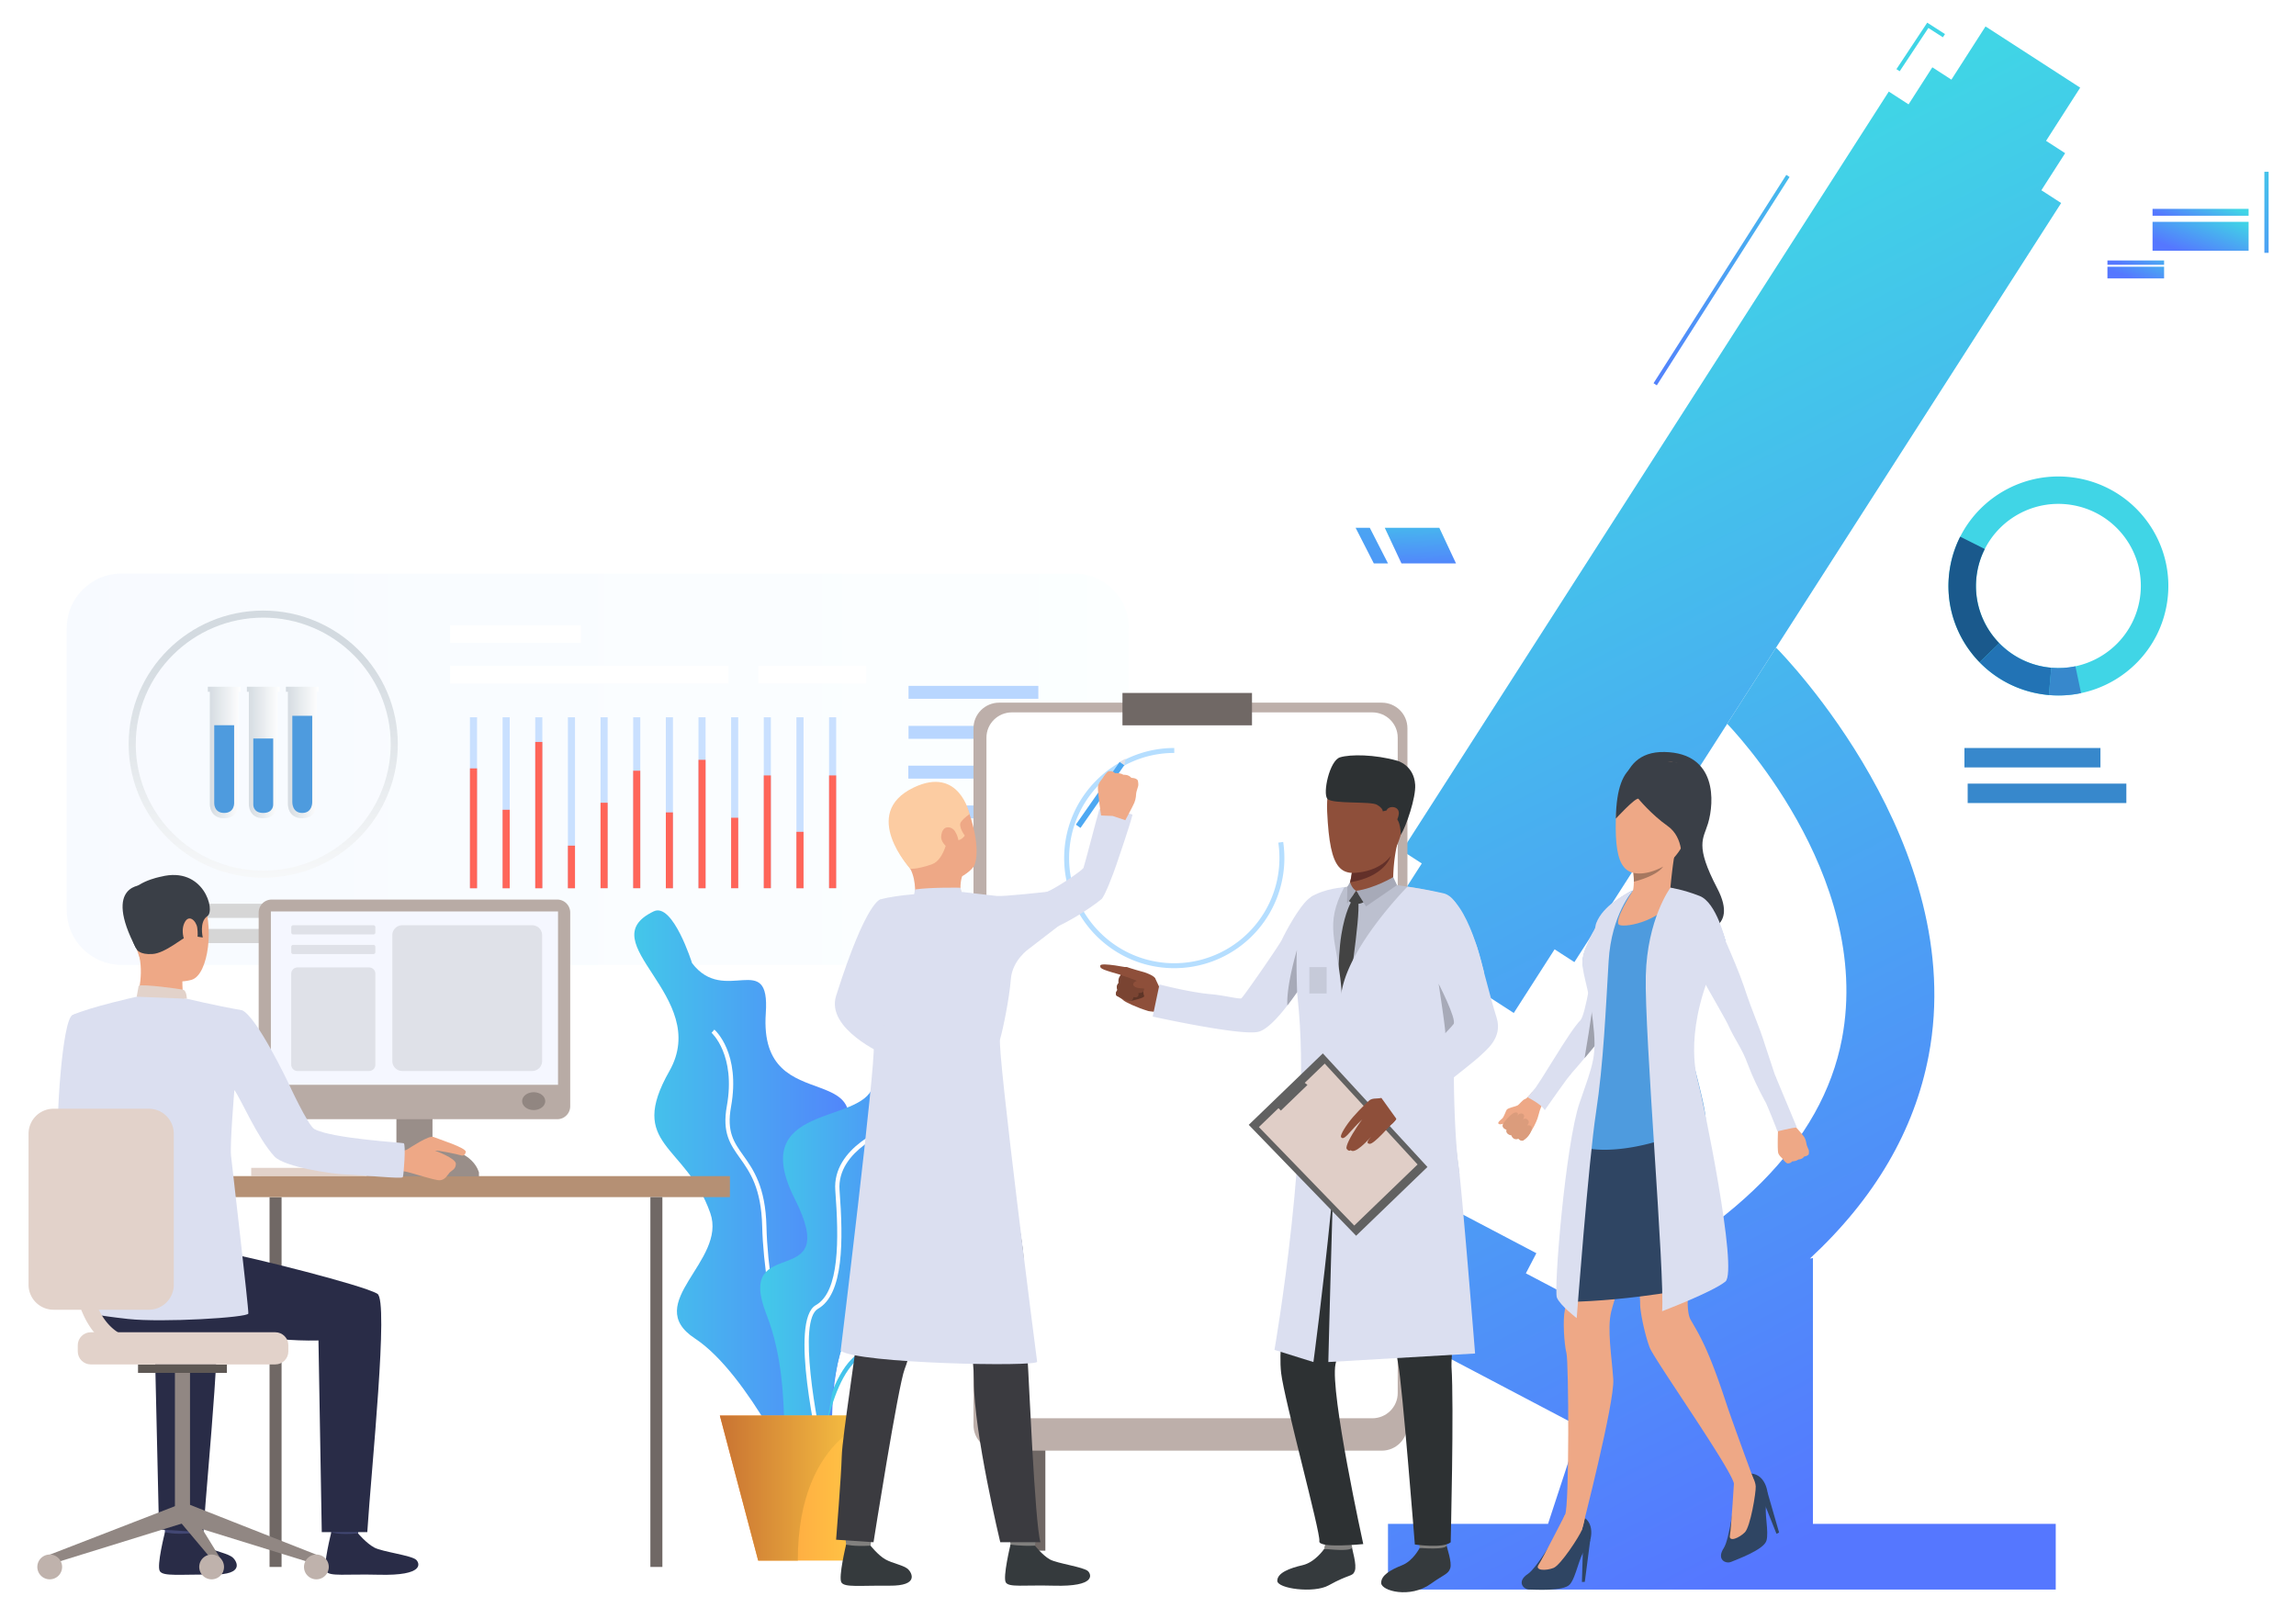 <svg xmlns="http://www.w3.org/2000/svg" width="709" height="500" viewBox="0 0 709 500">
    <defs>
        <filter id="a" width="105.8%" height="108.2%" x="-2.9%" y="-4.1%" filterUnits="objectBoundingBox">
            <feOffset dy="2" in="SourceAlpha" result="shadowOffsetOuter1"/>
            <feGaussianBlur in="shadowOffsetOuter1" result="shadowBlurOuter1" stdDeviation="4"/>
            <feColorMatrix in="shadowBlurOuter1" result="shadowMatrixOuter1" values="0 0 0 0 0.036 0 0 0 0 0.05 0 0 0 0 0.148 0 0 0 0.5 0"/>
            <feMerge>
                <feMergeNode in="shadowMatrixOuter1"/>
                <feMergeNode in="SourceGraphic"/>
            </feMerge>
        </filter>
        <linearGradient id="b" x1="-.001%" y1="50%" y2="50%">
            <stop offset="0%" stop-color="#D5E4FF"/>
            <stop offset="100%" stop-color="#EDFFFE"/>
        </linearGradient>
        <linearGradient id="c" x1="50.002%" x2="50.002%" y1="15.512%" y2="119.549%">
            <stop offset="0%" stop-color="#D3DAE0"/>
            <stop offset="100%" stop-color="#FFF"/>
        </linearGradient>
        <linearGradient id="d" x1=".004%" x2="100.001%" y1="49.999%" y2="49.999%">
            <stop offset="0%" stop-color="#D3DAE0"/>
            <stop offset="100%" stop-color="#FFF"/>
        </linearGradient>
        <linearGradient id="e" x1=".013%" x2="100.013%" y1="49.999%" y2="49.999%">
            <stop offset="0%" stop-color="#D3DAE0"/>
            <stop offset="100%" stop-color="#FFF"/>
        </linearGradient>
        <linearGradient id="f" x1="-.006%" x2="99.994%" y1="49.999%" y2="49.999%">
            <stop offset="0%" stop-color="#D3DAE0"/>
            <stop offset="100%" stop-color="#FFF"/>
        </linearGradient>
        <linearGradient id="g" x1="39.298%" x2="83.398%" y1="19.092%" y2="141.303%">
            <stop offset="0%" stop-color="#40D5E6"/>
            <stop offset="100%" stop-color="#57F"/>
        </linearGradient>
        <linearGradient id="h" x1="12.84%" x2="61.303%" y1="-24.421%" y2="97.009%">
            <stop offset="0%" stop-color="#40D5E6"/>
            <stop offset="100%" stop-color="#57F"/>
        </linearGradient>
        <linearGradient id="i" x1="0%" x2="99.998%" y1="50.001%" y2="50.001%">
            <stop offset="0%" stop-color="#40D5E6"/>
            <stop offset="100%" stop-color="#57F"/>
        </linearGradient>
        <linearGradient id="j" x1=".002%" y1="50%" y2="50%">
            <stop offset="0%" stop-color="#40D5E6"/>
            <stop offset="100%" stop-color="#57F"/>
        </linearGradient>
        <linearGradient id="k" x1=".004%" x2="100.008%" y1="49.999%" y2="49.999%">
            <stop offset="0%" stop-color="#40D5E6"/>
            <stop offset="100%" stop-color="#57F"/>
        </linearGradient>
        <linearGradient id="l" x1="0%" x2="99.999%" y1="50.001%" y2="50.001%">
            <stop offset="0%" stop-color="#40D5E6"/>
            <stop offset="100%" stop-color="#57F"/>
        </linearGradient>
        <linearGradient id="m" x1="-.002%" x2="100.002%" y1="49.999%" y2="49.999%">
            <stop offset="0%" stop-color="#FF9340"/>
            <stop offset="100%" stop-color="#FFCE45"/>
        </linearGradient>
        <linearGradient id="n" x1=".003%" x2="100.002%" y1="49.999%" y2="49.999%">
            <stop offset="0%" stop-color="#C97332"/>
            <stop offset="100%" stop-color="#FFCE45"/>
        </linearGradient>
        <linearGradient id="o" x1="65.291%" x2="38.856%" y1="-53.651%" y2="125.535%">
            <stop offset="0%" stop-color="#40D5E6"/>
            <stop offset="100%" stop-color="#57F"/>
        </linearGradient>
        <linearGradient id="p" x1="29.883%" x2="-149.089%" y1="144.531%" y2="899.891%">
            <stop offset="0%" stop-color="#40D5E6"/>
            <stop offset="100%" stop-color="#57F"/>
        </linearGradient>
        <linearGradient id="q" x1="94.245%" x2="3.29%" y1="41.982%" y2="58.464%">
            <stop offset="0%" stop-color="#40D5E6"/>
            <stop offset="100%" stop-color="#57F"/>
        </linearGradient>
        <linearGradient id="r" x1="102.739%" x2="11.784%" y1="9.829%" y2="79.108%">
            <stop offset="0%" stop-color="#40D5E6"/>
            <stop offset="100%" stop-color="#57F"/>
        </linearGradient>
        <linearGradient id="s" x1="171.294%" x2="17.111%" y1="26.561%" y2="56.357%">
            <stop offset="0%" stop-color="#40D5E6"/>
            <stop offset="100%" stop-color="#57F"/>
        </linearGradient>
        <linearGradient id="t" x1="177.238%" x2="23.056%" y1="-16.464%" y2="64.077%">
            <stop offset="0%" stop-color="#40D5E6"/>
            <stop offset="100%" stop-color="#57F"/>
        </linearGradient>
        <linearGradient id="u" x1="52.138%" x2="46.517%" y1="-53.657%" y2="218.786%">
            <stop offset="0%" stop-color="#40D5E6"/>
            <stop offset="100%" stop-color="#57F"/>
        </linearGradient>
        <linearGradient id="v" x1="45.079%" x2="53.502%" y1="-72.323%" y2="137.062%">
            <stop offset="0%" stop-color="#40D5E6"/>
            <stop offset="100%" stop-color="#57F"/>
        </linearGradient>
        <linearGradient id="w" x1="40.292%" x2="56.992%" y1="-436.526%" y2="401.012%">
            <stop offset="0%" stop-color="#40D5E6"/>
            <stop offset="100%" stop-color="#57F"/>
        </linearGradient>
    </defs>
    <g fill="none" fill-rule="nonzero" filter="url(#a)" transform="translate(8 5)">
        <path fill="url(#b)" d="M311.074 120.98H16.932c-9.347 0-16.92-7.52-16.92-16.794V16.909C.011 7.634 7.587.115 16.931.115h294.144c9.348 0 16.921 7.52 16.921 16.794v87.277c0 9.275-7.576 16.794-16.923 16.794z" opacity=".18" transform="translate(12.613 170)"/>
        <path fill="#B8D6FF" d="M272.555 204.811h40.084v3.993h-40.084zM272.555 217.168h46.072v3.993h-46.072zM272.488 229.458h23.836v3.993h-23.836zM272.488 241.745h36.725v3.993h-36.725z"/>
        <path fill="#D6D6D6" d="M55.422 279.878H91.15v4.368H55.422zM46.753 272.098h53.063v4.368H46.753z"/>
        <path fill="#FFF" d="M131.014 198.587h85.928v5.497h-85.928zM226.173 198.587h33.394v5.497h-33.394zM131.014 186.065h40.351v5.497h-40.35z"/>
        <path fill="url(#c)" d="M60.673 94.059c-5.994 0-11.771-1.238-17.177-3.678C28.684 83.7 19.114 68.953 19.114 52.81c0-22.744 18.641-41.247 41.556-41.247s41.556 18.505 41.556 41.247c0 16.143-9.57 30.89-24.382 37.571-5.4 2.44-11.18 3.678-17.171 3.678zm0-80.319c-21.704 0-39.363 17.527-39.363 39.07 0 15.29 9.066 29.26 23.095 35.587 5.116 2.311 10.59 3.482 16.268 3.482 5.676 0 11.15-1.17 16.268-3.482 14.032-6.33 23.095-20.299 23.095-35.587 0-21.543-17.659-39.07-39.363-39.07z" transform="translate(12.613 170)"/>
        <g fill="#C9E0FF">
            <path d="M137.121 214.502h2.193v52.804h-2.193zM147.203 214.502h2.193v52.804h-2.193zM157.282 214.502h2.193v52.804h-2.193zM167.364 214.502h2.193v52.804h-2.193zM177.446 214.502h2.193v52.804h-2.193zM187.526 214.502h2.193v52.804h-2.193zM197.608 214.502h2.193v52.804h-2.193zM207.69 214.502h2.193v52.804h-2.193zM217.77 214.502h2.192v52.804h-2.193zM227.851 214.502h2.193v52.804h-2.193zM237.934 214.502h2.193v52.804h-2.193zM248.013 214.502h2.193v52.804h-2.193z"/>
        </g>
        <g fill="#FF6559">
            <path d="M137.121 230.29h2.193v37.019h-2.193zM147.203 243.084h2.193v24.225h-2.193zM157.282 222.125h2.193v45.184h-2.193zM167.364 254.152h2.193v13.156h-2.193zM177.446 240.904h2.193v26.402h-2.193zM187.526 231.014h2.193v36.292h-2.193zM197.608 243.9h2.193v23.409h-2.193zM207.69 227.658h2.193v39.65h-2.193zM217.77 245.53h2.192v21.775h-2.193zM227.851 232.467h2.193v34.84h-2.193zM237.934 249.888h2.193v17.42h-2.193zM248.013 232.467h2.193v34.84h-2.193z"/>
        </g>
        <path fill="url(#d)" d="M10.296 1.707V.14H.216v1.567h.606V36.36S.648 40.76 5.256 40.76c4.61 0 4.435-4.401 4.435-4.401V1.707h.605z" transform="translate(55.971 204.93)"/>
        <path fill="url(#e)" d="M22.352 1.707V.14h-10.08v1.567h.606V36.36s-.175 4.401 4.434 4.401c4.61 0 4.435-4.401 4.435-4.401V1.707h.605z" transform="translate(55.971 204.93)"/>
        <path fill="url(#f)" d="M34.41 1.707V.14H24.331v1.567h.605V36.36s-.174 4.401 4.435 4.401 4.434-4.401 4.434-4.401V1.707h.605z" transform="translate(55.971 204.93)"/>
        <path fill="#4E9BDE" d="M58.153 216.966v24.038s-.12 3.052 3.075 3.052c3.195 0 3.074-3.052 3.074-3.052v-24.038h-6.149zM70.21 221.063v20.405s-.122 2.59 3.074 2.59c3.198 0 3.074-2.59 3.074-2.59v-20.405H70.21zM82.265 214.046v26.631s-.121 3.382 3.074 3.382c3.199 0 3.078-3.382 3.078-3.382v-26.63h-6.152z"/>
        <path fill="url(#g)" d="M225.208 35.496l10.535-16.428L206.513.163l-10.535 16.43-5.888-3.808-7.34 11.444-6.107-3.95L26.326 254.705l6.108 3.95-12.607 19.659 41.008 26.52 12.607-19.66 6.108 3.95L229.867 54.701l-6.108-3.952 7.34-11.444z" transform="translate(398.613 1)"/>
        <path fill="url(#h)" d="M153.216 380.521l-.928.149c19.97-18.538 32.258-39.49 36.674-62.709 12.373-65.056-44.787-123.6-47.13-125.97l-15.096 23.544c.47.477 45.147 46.258 35.442 97.29-6.06 31.87-33.221 59.192-80.743 81.283l-16.863-8.87 3.242-6.218-64.208-33.77-3.424 6.569L33.42 369.3l-15.63 29.973 63.453 33.373-9.829 29.959h-49.42v20.285h206.2v-20.285h-74.981V380.52h.003z" transform="translate(398.613 1)"/>
        <g>
            <path fill="#40D5E6" d="M632.82 140.551c-14.915-2.297-29.063 5.449-35.509 18.184a33.713 33.713 0 0 0-3.228 10.057c-1.692 10.9 2.043 21.388 9.205 28.734 4.962 5.093 11.568 8.675 19.155 9.844a33.832 33.832 0 0 0 12.195-.322c13.415-2.817 24.323-13.627 26.543-27.919 2.863-18.452-9.832-35.723-28.36-38.578zm19.962 37.283c-1.664 10.715-9.84 18.819-19.9 20.931-2.397.504-4.9.67-7.45.445a27.14 27.14 0 0 1-1.693-.204 25.367 25.367 0 0 1-14.36-7.38c-5.369-5.51-8.17-13.373-6.9-21.54a25.299 25.299 0 0 1 2.42-7.542c4.83-9.548 15.44-15.358 26.623-13.634 13.89 2.14 23.41 15.091 21.26 28.924z"/>
            <path fill="#1A598C" d="M609.38 191.627l-6.092 5.899c-7.16-7.349-10.897-17.837-9.205-28.734a33.713 33.713 0 0 1 3.228-10.057l7.587 3.811a25.273 25.273 0 0 0-2.42 7.542c-1.27 8.168 1.532 16.032 6.902 21.539z"/>
            <path fill="#2273B5" d="M625.433 199.213l-.733 8.432a33.142 33.142 0 0 1-2.26-.275 33.833 33.833 0 0 1-19.155-9.844l6.092-5.9a25.376 25.376 0 0 0 14.359 7.38c.57.09 1.135.157 1.697.207z"/>
            <path fill="#3788CC" d="M634.635 207.049c-3.197.674-6.535.89-9.935.596l.733-8.432c2.549.224 5.052.059 7.449-.445l1.753 8.28z"/>
        </g>
        <path fill="#3788CC" d="M598.613 224h42v6h-42zM599.613 235h49v6h-49z"/>
        <g>
            <path fill="url(#i)" d="M6.266.443C12.19-2.383 18.09 16.43 18.09 16.43c10.072 13.274 24.15-4.384 22.772 15.458-2.41 34.722 40.075 10.92 20.475 47.17-19.601 36.25 17.307 20.497 5.127 49.728-12.18 29.23 3.606 64.093-14.721 49.765 0 0-16.138-35.292-32.779-46.21-16.64-10.92 9.97-23.874 4.762-38.706C16.163 72.094-2.058 72.94 11.081 49.793 24.219 26.646-13.88 10.053 6.266.443z" transform="translate(187.613 274)"/>
            <path fill="#FFF" d="M245.16 439.271c-7.945-5.57-17.243-44.4-17.797-67.524-.284-11.847-3.795-16.78-6.892-21.137-2.963-4.163-5.518-7.757-4.029-16.01 2.848-15.774-4.638-22.581-4.713-22.648l.865-.984c.335.291 8.13 7.314 5.142 23.867-1.392 7.712.902 10.936 3.806 15.02 3.047 4.284 6.841 9.616 7.134 21.864.596 24.818 10.1 61.477 17.236 66.484l-.753 1.068z"/>
            <path fill="url(#j)" d="M60.52 168.15c-1.026 0-2.14-.117-3.36-.364-3.06-.617-5.068-2.229-5.967-4.788-2.142-6.109 2.82-16.03 6.847-20.812.068-.082 6.809-8.295 6.089-19.683-.121-1.909-.318-3.675-.495-5.233-.506-4.505-.871-7.763 1.068-9.938 1.71-1.918 5.012-2.748 11.042-2.776 10.572-.05 14.752-4.415 18.11-7.922 1.426-1.488 2.775-2.896 4.411-3.787 5.268-2.868 10.85-3.291 13.27-1 1.15 1.087 2.12 3.215.217 7.184-1.74 3.628-3.997 5.924-5.81 7.77-2.44 2.485-4.054 4.125-3.213 7.393.197.768.424 1.542.652 2.322 1.63 5.559 3.477 11.86-6.063 16.136-2.024.908-3.87 1.628-5.498 2.265-6.66 2.607-10.68 4.18-15.219 13.733-.877 1.85-1.653 3.603-2.403 5.296-3.579 8.087-6.286 14.204-13.678 14.204zm38.375-74.154c-1.46.794-2.68 2.07-4.09 3.544-3.53 3.686-7.924 8.275-19.056 8.328-5.543.026-8.646.746-10.066 2.336-1.551 1.738-1.211 4.751-.745 8.92.178 1.573.377 3.355.5 5.298.754 11.926-6.099 20.257-6.391 20.608-3.986 4.732-8.503 14.156-6.614 19.539.733 2.091 2.411 3.417 4.986 3.936 8.984 1.81 11.466-3.796 15.576-13.083a210.07 210.07 0 0 1 2.417-5.33c4.762-10.022 9.203-11.76 15.924-14.392 1.614-.63 3.443-1.348 5.44-2.243 8.497-3.807 6.962-9.038 5.34-14.574a68.206 68.206 0 0 1-.663-2.363c-1.024-3.984.995-6.039 3.547-8.635 1.836-1.87 3.919-3.986 5.563-7.417.863-1.8 1.574-4.242.065-5.669-1.982-1.88-7.028-1.365-11.733 1.197z" transform="translate(187.613 274)"/>
            <path fill="url(#k)" d="M57.301 175.714l-1.313-.067c.065-1.231 1.72-30.207 13.386-38.687 12.798-9.304 16.835-19.3 18.755-26.012 2.265-7.908 13.79-10.022 14.28-10.109l.227 1.29c-.112.02-11.207 2.057-13.245 9.178-1.976 6.896-6.12 17.17-19.244 26.713-11.162 8.116-12.829 37.4-12.846 37.694z" transform="translate(187.613 274)"/>
            <path fill="url(#l)" d="M83.974 29.685c-8.292-2.835-6.569 13.102-10.071 24.893C70.4 66.37 34.926 59.723 49.816 89.253c14.89 29.53-18.831 9.876-8.76 35.645 10.072 25.768.878 53.328 11.826 46.316 10.949-7.01 6.15-39.46 17.538-43.314 11.387-3.855 13.245-8.354 1.97-18.836-11.274-10.481 29.54-20.888 19.469-42.053-10.075-21.165 1.695-34.05-7.885-37.326z" transform="translate(187.613 274)"/>
            <path fill="#FFF" d="M245.575 443.981c-1.043-4.413-9.948-43.233-1.639-47.926 7.323-4.135 7.143-20.223 6.002-35.415-1.012-13.447 16.306-19.733 17.042-19.993l.439 1.236c-.171.062-17.107 6.212-16.171 18.66 1.172 15.6 1.298 32.154-6.665 36.65-6.31 3.563-.5 34.764 2.271 46.485l-1.279.303z"/>
            <path fill="url(#m)" d="M76.81 156.158L64.971 200.95H38.516l-11.837-44.792z" transform="translate(187.613 274)"/>
            <path fill="url(#n)" d="M76.81 156.158s-26.061 4.88-26.061 44.792H38.516l-11.84-44.792h50.133z" transform="translate(187.613 274)"/>
        </g>
        <path fill="url(#o)" d="M503.618 112l-1.005-.658L543.61 47l1.004.658z"/>
        <path fill="url(#p)" d="M578.627 15l-1.014-.643L587.126 0l5.487 3.524-.663.987-4.47-2.873z"/>
        <g fill="#706865">
            <path d="M402.533 287.205h4.038v184.68h-4.038zM310.77 287.205h4.037v184.68h-4.038z"/>
        </g>
        <path fill="#BDAFAA" d="M418.681 441H300.546c-4.381 0-7.933-3.537-7.933-7.902V217.902c0-4.365 3.552-7.902 7.933-7.902H418.68c4.381 0 7.932 3.537 7.932 7.902v215.193c0 4.368-3.55 7.905-7.932 7.905z"/>
        <path fill="#FFF" d="M415.752 431H304.475c-4.34 0-7.862-3.491-7.862-7.8V220.8c0-4.309 3.52-7.8 7.862-7.8h111.277c4.34 0 7.861 3.491 7.861 7.8v202.403c0 4.306-3.521 7.797-7.86 7.797z"/>
        <path fill="#706865" d="M338.613 207h40v10h-40z"/>
        <path fill="#B5DEFF" d="M347.815 291.314c-15.415-3.125-27.202-16.762-27.202-33.316 0-18.746 15.253-33.998 34-33.998v1.524c-17.905 0-32.473 14.566-32.473 32.471 0 15.808 11.255 28.835 25.98 31.82a32.478 32.478 0 0 0 38.967-31.823c0-1.596-.117-3.198-.347-4.763l1.51-.22c.24 1.64.363 3.317.363 4.986 0 7.995-2.829 15.76-7.967 21.872a34.017 34.017 0 0 1-32.831 11.447z"/>
        <g>
            <path fill="#EEA886" d="M292.783 260.469s2.536-4.444-1.486-16.352c-3.892-11.515-17.362-10.47-21.642-3.095-4.281 7.379-2.834 11.961 3.467 20.292 6.301 8.33 17.044 2.962 19.661-.845z"/>
            <path fill="#81807E" d="M261.493 465.336s-.667 4.89-.749 5.624c-.084.735-7.416-.433-7.416-.433l-.593-5.822s7.843-.059 8.758.631z"/>
            <path fill="#353A3D" d="M260.823 470.338s2.322 2.946 4.57 4.23c2.25 1.284 5.779 1.794 7.107 3.123.96.96 3.493 5.092-5.84 5.008-9.332-.085-13.83.583-14.832-1-.999-1.583 1.447-11.693 1.447-11.693s2.285.647 7.548.332z"/>
            <path fill="#81807E" d="M312.261 465.336s-.667 4.89-.748 5.624c-.085.735-7.416-.433-7.416-.433l-.594-5.822c-.003 0 7.84-.059 8.758.631z"/>
            <path fill="#353A3D" d="M311.589 470.338s2.322 2.946 4.57 4.23c2.246 1.284 10.515 2.34 11.843 3.67.96.96 2.556 4.821-10.576 4.46-9.33-.256-13.83.584-14.832-1-1-1.582 1.447-11.692 1.447-11.692s2.901.518 7.548.332z"/>
            <path fill="#3B3B40" d="M263.961 343.572s-3.76 11.69-3.265 21.764c.496 10.074-1.944 21.1-2.94 31.621-1.112 11.733-5.66 39.507-5.826 45.784-.166 6.275-1.745 25.755-1.745 25.755l11.556.783s7.646-48.558 9.628-53.512c1.98-4.954 11.8-40.276 12.132-44.241.332-3.965-19.54-27.954-19.54-27.954z"/>
            <path fill="#3B3B40" d="M301.713 342.352s5.528 30.909 6.189 37.076c.658 6.165 1.1 29.839 1.43 33.692.329 3.852 2.2 50.428 3.962 56.153h-12.417s-8.159-33.857-8.159-49.879-6.903-34.826-11.358-45.395c-4.456-10.57-14.658-10.82-17.396-30.43-.003.003 34.043-7.435 37.75-1.217z"/>
            <path fill="#EEA886" d="M289.1 263.612s-1.146 3.334 0 5.717c1.145 2.38-14.633.952-14.633.952s.715-4.92-1.348-8.965c-2.06-4.05 15.98 2.296 15.98 2.296z"/>
            <path fill="#EDDAD3" d="M263.23 346.117s5.673 5.833 38.99-.906l-.507-2.856-37.876 1.428-.608 2.334z"/>
            <path fill="#DBDFF0" d="M341.71 244.641c-1.012 3.875-4.015 12.535-4.921 15.253-1.126 3.371-3.687 9.928-4.638 10.772-.769.676-6.597 5.137-13.335 8.348-1.66.788-3.38 1.507-5.091 2.07-8.637 2.861-15.15 7.066-15.15 7.066H258.49c1.036-8.497 3.943-14.588 5.04-16.653 3.057-.197 7.68-.746 9.997-.845 2.893-.112 5.95-1.388 5.95-1.388l1.021.07 3.085.22 7.905.55s5.829.59 7.492.909c1.67.318 12.876-2.008 15.173-2.24.275-.027.661-.148 1.125-.345 3.394-1.423 11.019-6.715 11.3-7.413.318-.789 4.14-15.526 4.894-18.07.172-.565 10.346 1.302 10.239 1.696z"/>
            <path fill="#DBDFF0" d="M258.133 294.985v.014c1.238 4.988 3.202 15.794 3.68 20.818.6 6.185-10.221 94.323-10.221 94.323 5.097 3.96 60.909 5.058 60.67 3.388-.24-1.662-12.392-96.401-11.441-99.612.951-3.213 2.86-12.617 3.33-18.57.478-5.946 5.687-9.418 5.687-9.418l8.975-6.911c.9-4.402-3.54-10.59-3.54-10.59s-13.616 1.502-15.46 1.268c-1.528-.197-10.92-1.253-10.92-1.253-2.26.684-3.99 1-5.316 1.112-1.5.118-2.47-.028-3.084-.22-.746-.23-.971-.54-.971-.54 0 .022-10.228.433-15.567 1.937.006-.003-7.148 10.071-5.822 24.254z"/>
            <path fill="#FCCCA2" d="M273.12 261.314s2.087.185 6.526-1.35c4.44-1.534 4.77-9.302 5.732-8.383 1.96 1.878 3.811.582 4.548-.53 0 0-2.167-2.856-1.162-4.23 1.005-1.374 2.64-2.38 2.64-2.38s-3.124-15.061-17.334-8.198c-16.647 8.04-.95 25.07-.95 25.07z"/>
            <path fill="#DBDFF0" d="M289.1 269.326l-.502-2.177s-9.07-.183-14.018.535l-.52 2.602s6.337 2.876 15.04-.96z"/>
            <path fill="#EEA886" d="M286.862 249.677c-.825-1.372-3.87-2.296-4.23 1.585-.279 3.008 5.443 6.295 5.496 3.492.056-2.802-.718-4.165-1.266-5.077z"/>
            <path fill="#DBDFF0" d="M263.961 270.728s-4.328 0-13.773 29.808c-3.245 10.24 14.843 18.137 14.843 18.137l-1.07-47.945z"/>
            <path fill="#4DA8F2" d="M324.219 247.667l13.546-19.389 1.44 1.007-13.547 19.39z"/>
            <path fill="#EFAA88" d="M343.369 234.06s.242 1.11.11 1.648c0 0-.313.957-.496 1.653-.056.22-.101.414-.118.54-.068.536-.054 1.73-.574 2.97-.518 1.238-2.795 5.426-2.795 5.426l-3.912-1.31-3.574-.143s-1.258-8.06-.906-9.268c.033-.119.073-.234.118-.338.397-.997 1.109-1.569 1.376-2.07.098-.183 1.207-1.932 1.82-2.008.854-.11 1.487.16 1.87.608 0 0 1.677-.14 2.609.504 0 0 1.542-.177 2.473.952.006-.003 1.59-.008 1.999.836z"/>
            <path fill="#DFE1E8" d="M339.19 229.295l.413-2.044-1.852 1.039z"/>
        </g>
        <g>
            <path fill="#EEA886" d="M550.563 349.36s.095-.863-.048-1.26c0 0-.313-.701-.506-1.215a3.6 3.6 0 0 1-.132-.402c-.092-.402-.176-1.31-.669-2.208-.49-.9-3.604-4.233-3.604-4.233l-2.273 1.177-2.284.797s-.255 6.279.106 7.172c.037.087.073.171.118.247.378.725.966 1.104 1.206 1.464.09.129 1.07 1.37 1.54 1.382.655.014 1.114-.242 1.368-.61 0 0 1.282-.028 1.937-.59 0 0 1.184.014 1.8-.921-.003-.003 1.198-.124 1.441-.8z"/>
            <path fill="#3A3F47" d="M492.843 244.551s-3.031-19.68 13.21-19.318c16.242.363 15.338 15.504 13.387 22.046-1.439 4.829-4.165 6.64 2.855 20.077 7.02 13.436-6.08 13.436-6.08 13.436l-10.162-14.018-13.21-22.223z"/>
            <path fill="#DBDFF0" d="M485.152 315.164l-.348.43c-.383.469-.976 1.194-1.726 2.093-4.336 5.2-13.863 16.292-17.49 18.293-2.572 1.418-2.964-3.04-.409-5.779 2.331-2.5 11.335-18.619 14.823-22.088 1.693-1.685 3.968-17.61 3.968-17.61s2.108 13.279 1.873 14.807c-.235 1.528.795 8-.691 9.854z"/>
            <path fill="#EEA886" d="M465.176 330.201s-1.497 1.978-2.272 2.225c-.776.247-1.674 1.618-2.323 1.972-.65.354-2.782.694-3.297 1.292-.21.245-.896 2.256-1.377 2.705-.485.45-1.576 1.245-1.165 1.65.412.404 1.593-.04 1.593-.04s-.414.438-.163.902c.49.904 1.14.893 1.14.893s-.126.722.173 1.048c.66.722 1.288.69 1.288.69s.117.54.663.922c.7.489 1.455.113 1.455.113s.736.809 1.307.592c.571-.216.865-.677 1.257-.963.392-.287 2.958-3.846 3.689-7.034.73-3.189 2.55-5.357 2.55-5.357l-4.518-1.61z"/>
            <path fill="#DB9C7C" d="M456.455 339.612s2.248-3.003 3.532-3.06c1.285-.053.535 1.076.535 1.076s.722-1.129 1.696-.643.025 1.759.025 1.759.78-.708 1.556.118c.775.826-.257 1.702-.257 1.702s1.665-.388 1.458.997c-.353 2.335-2.687 3.68-2.687 3.68s-.75.27-1.439-.573c0 0-1.525.722-2.166-1.034 0 0-1.911-.26-1.492-1.755 0-.006-2.09-.512-.76-2.267z"/>
            <path fill="#2F4563" d="M472.91 466.42s-6.38 10.852-9.072 12.625c-3.655 2.407-1.365 4.84.37 4.843 1.735.002 10.602.637 12.558-1.588 1.954-2.224 2.922-8.896 4.741-10.638 1.817-1.744 3.482-8.18-.884-10.362-4.789-2.394-7.714 5.12-7.714 5.12z"/>
            <path fill="#2F4563" d="M483.075 468.485l-1.688 13.032-.893.04.277-9.375zM527.601 455.841s-1.528 12.507-3.291 15.212c-2.393 3.671.675 4.983 2.267 4.29 1.593-.695 9.975-3.667 10.88-6.49.906-2.823-.863-9.326.111-11.655.971-2.328-.064-8.893-4.937-9.146-5.34-.273-5.03 7.79-5.03 7.79z"/>
            <path fill="#EEA886" d="M527.531 449.664s-.934 15.273-1.343 17.498c-.406 2.225 2.92.77 4.626-.952 1.708-1.72 3.46-12.346 3.35-14.192-.108-1.845-1.533-3.966-1.533-3.966l-5.1 1.612z"/>
            <path fill="#2F4563" d="M537.742 453.659l3.64 12.621-.802.393-3.477-8.702z"/>
            <path fill="#EEA886" d="M500.976 360.885c-.319 1.54-2.35 7.986-4.626 15.147-2.077 6.528-4.355 13.652-5.721 18.2-.51 1.697-.893 3.034-1.092 3.846-1.31 5.382.163 13.823.641 20.88.479 7.056-9.729 46.592-9.729 46.592-1.785.837-5.144-4.818-5.144-4.818 1.31-2.511 1.128-47.106.412-49.856-.717-2.75-1.193-10.405-.476-13.397.145-.615.218-1.424.235-2.399.062-3.772-.714-10.014-1.187-16.854-.596-8.61 2.74-30.018 3.216-31.934.045-.177.112-.424.202-.728.878-3.003 3.702-11.526 3.702-11.526 5.732-1.71 10.048-2.022 13.27-1.362 4.265.87 6.61 3.441 7.783 6.703 2.802 7.784-1.074 19.506-1.486 21.506z"/>
            <path fill="#EEA886" d="M533.241 449.114l-5.805 2.047c-.985-4.78-24.554-38.251-25.992-41.96-1.44-3.707-2.973-10.882-2.973-13.514 0-.469-.033-1.261-.1-2.292-.255-3.989-.983-11.509-2.027-17.363a62.92 62.92 0 0 0-.616-3.068c-1.153-5.048-1.354-22.298-1.368-32.442-.006-4.514.025-7.621.025-7.621s.1-.079.288-.222c2.172-1.65 16.11-11.714 20.972-2.306 1.284 2.486 2.121 5.151 2.63 7.932 1.56 8.523.032 18.125-1.228 26.872-1.075 7.484-3.137 18.06-3.73 25.906-.328 4.318-.208 7.81.763 9.509 2.74 4.784 5.422 8.835 10.963 25.714 1.808 5.49 8.198 22.808 8.198 22.808z"/>
            <path fill="#2F4563" d="M517.05 365.175c-1.075 7.483-3.138 18.06-3.731 25.905 0 0-6.082 1.22-14.946 2.315-2.401.295-5.004.584-7.747.837-4.75.435-9.916.764-15.156.848.062-3.772-.713-10.014-1.186-16.854-.597-8.61 2.74-30.018 3.216-31.934.044-.177.111-.424.201-.728 4.288-2.368 10.437-3.966 16.661-5.045 2.735-.475 5.483-.848 8.095-1.14 8.161-.919 14.976-1.062 15.816-1.076 1.564 8.525.036 18.127-1.223 26.872z"/>
            <path fill="#EEA886" d="M527.44 451.161s2.725 3.537 5.804-2.047c-.003 0-3.423-3.672-5.805 2.047zM475.302 460.732s-6.935 13.624-8.195 15.504c-1.259 1.876 2.371 1.873 4.621.983 2.25-.89 8.086-9.93 8.719-11.67.632-1.738.957-3.766.957-3.766l-6.102-1.05z"/>
            <path fill="#EEA886" d="M475.302 460.732s-3.683 6.955 6.102 1.05c0 0-1.845-3.112-6.102-1.05zM502.398 228.39s-11 1.742-11.433 17.431c-.434 15.686 2.966 19.026 12.589 15.76 9.622-3.268 12.662-19.681 12.88-22.224.218-2.542.798-12.854-14.036-10.966z"/>
            <path fill="#4E9BDE" d="M521.713 282.955c.042 5.402-6.144 18.312-7.098 22.298-.955 3.987-2.463 5.262-1.192 10.366 1.27 5.104 6.398 23.178 5.051 23.88-20.118 10.495-37.935 9.815-40.773 6.065 0 0 6.505-24.369 6.983-27.158.476-2.79-.58-13.254-.817-16.203-.238-2.95-3.213-9.301-3.112-12.256.103-3.012 1.575-5.613 3.638-8.832a125.94 125.94 0 0 1 1.982-3c2.186-3.22 4.369-6.141 5.438-7.147a17.765 17.765 0 0 1 2.188-1.755c.003-.003.006-.003.006-.003 1.346-.902 2.253-1.194 2.253-1.194l9.455-1.514s5.891 2.14 9.28 2.935c.003 0 6.62.97 6.718 13.518z"/>
            <path fill="#6EA2E8" d="M494.01 269.21l-5.48 8.666-5.058 8c.011-.042.35-1.253.921-4.761.11-.666.227-1.416.35-2.253.036-.247.09-.495.16-.739 2.163-5.009 8.855-8.784 9.101-8.91.003-.003.006-.003.006-.003z"/>
            <path fill="#EEA886" d="M509.742 254.515c-.954 1.807-1.96 13.023-1.96 13.023s-13.45 5.105-12.073 2.217c.624-1.31.809-3.012.82-4.475a21.87 21.87 0 0 0-.149-2.725c-.033-.295-.061-.466-.061-.466s14.377-9.383 13.423-7.574z"/>
            <path fill="#3A3F47" d="M497.911 239.65s3.936 4.826 9.074 8.458c5.139 3.632 4.24 10.933 4.24 10.933s13.404-28.324.661-30.285c-12.743-1.961-20.56-2.107-20.921 17.065 0 0 5.79-6.318 6.946-6.171z"/>
            <path fill="#A77860" d="M505.575 260.614c-2.066 3.056-9.046 4.666-9.046 4.666a21.87 21.87 0 0 0-.149-2.725c4.325.97 9.195-1.941 9.195-1.941z"/>
            <path fill="#DBDFF0" d="M484.928 278.064s-.003 0 0 0c0 0-.294.607-.532 3.05l1.981-3s3.538-5.092 4.75-6.415c1.212-1.323 2.877-2.484 2.877-2.484s-6.96 3.354-9.076 8.85z"/>
            <path fill="#6EA2E8" d="M512.264 288.463s10.123-4.306 12.536-4.975c0 0-4.173-15.183-12.726-14.239-9.25 1.017.19 19.214.19 19.214z"/>
            <path fill="#EEA886" d="M496.263 268.016s-6.34 9.781-4.193 10.638c2.147.854 13.762-1.14 18.7-10.433 0 0-7.384-3.798-14.507-.205z"/>
            <path fill="#DBDFF0" d="M463.707 331.867s4.316 2.14 5.31 3.992c0 0 7.615-10.939 8.292-11.433l-11.534 5.045-2.068 2.396zM540.846 342.393s4.489-1.11 6.025-1.23l-6.812-16.305-2.513 9.186c-.003.003 3.272 7.925 3.3 8.349z"/>
            <path fill="#2F4563" d="M483.88 302.363c-.013-.132-.022-.21-.022-.222.003.008.006.028.012.062.005.036.008.09.01.16z"/>
            <path fill="#9EA1AD" d="M484.804 315.597c-.383.472-2.748 3.3-3.498 4.2 0 0 2.648-15.558 2.578-17.431.165 1.497 1.18 10.017.92 13.23z"/>
            <path fill="#DBDFF0" d="M507.82 267.142s-7.177 9.652-7.605 27.257c-.431 17.605 5.917 92.465 5.043 103.535 0 0 15.503-5.882 19.542-9.152 4.039-3.27-7.028-56.603-8.394-61.469-1.366-4.865-4.204-20.335 8.394-43.825 0 0-2.715-11.744-7.954-13.79-5.243-2.047-9.027-2.556-9.027-2.556z"/>
            <path fill="#DBDFF0" d="M544.506 338.704c-2.057-6.876-6.518-19.975-7.375-22.711-2.236-7.141-3.434-8.818-6.627-18.422-1.246-3.742-3.807-9.762-5.704-14.085v-.003c-1.45-5.557-4.341-9.854-6.342-12.152-2.002-2.298-7.689-3.116-7.689-3.116s.784 1.054 1.954 2.588c-.4.044-.759.002-1.184.112-7.58 1.924 1.094 14.52 1.699 16.192.604 1.671 11.42 20.29 12.2 21.99 2.7 5.876 4.296 7.219 6.35 12.744 2.774 7.467 7.291 14.83 9.52 18.945.934 1.739 3.988.556 3.198-2.082zM496.263 268.016s-6.647 7.23-7.52 21.782c-.874 14.55-1.602 31.802-3.897 46.755-2.295 14.952-5.961 63.51-5.961 63.51s-5.066-3.856-6.113-6.311c-1.046-2.455 2.665-47.581 6.986-60.13 4.324-12.548 5.402-14.337 4.126-25.304-1.277-10.967-3.818-15.495-3.14-19.619.677-4.123 7.226-17.804 15.519-20.683z"/>
        </g>
        <g>
            <path fill="url(#q)" d="M14.091 13.626h29.66V11.5h-29.66z" transform="translate(642.613 46)"/>
            <path fill="url(#r)" d="M14.091 24.44h29.66v-8.936h-29.66z" transform="translate(642.613 46)"/>
            <path fill="url(#s)" d="M.157 28.78h17.497v-1.337H.157z" transform="translate(642.613 46)"/>
            <path fill="url(#t)" d="M.157 32.98h17.497v-3.616H.157z" transform="translate(642.613 46)"/>
            <path fill="url(#u)" d="M48.623.047h1.306V25.08h-1.306z" transform="translate(642.613 46)"/>
        </g>
        <g>
            <path fill="#E2D2CA" d="M69.57 353.659h42.327v2.51H69.57z"/>
            <path fill="#706865" d="M78.949 476.911h-3.71V362.706h3.71z"/>
            <path fill="#CCBDB7" d="M105.271 352.945h29.422v3.588h-29.422z"/>
            <path fill="#998E89" d="M114.411 322.347h11.141v33.822h-11.14z"/>
            <path fill="#B59074" d="M54.384 356.211h163.013v6.492H54.384z"/>
            <path fill="#DBDFF0" d="M23.097 316.907s-1.783 24.987 3.103 27.979c3.06 1.872 15.263 8.194 14.901 9.377-.36 1.184-6.89 10.545-6.89 10.545s-23.44-15.425-24.195-20.289c-.74-4.749 1.153-36.59 4.373-38.056 2.414-1.1 3.688-.19 6.729 2.065 4.27 3.17 1.98 8.379 1.98 8.379z"/>
            <path fill="#424773" d="M51.935 461.316s-.728 5.056-.82 5.815c-.093.758-8.11-.448-8.11-.448l-.65-6.02c.004.003 8.577-.058 9.58.653z"/>
            <path fill="#292C47" d="M51.201 466.49s2.54 3.048 4.995 4.374c2.456 1.326 6.317 1.853 7.77 3.23 1.05.99 3.82 5.263-6.384 5.177-10.203-.087-15.123.604-16.215-1.036-1.092-1.637 1.582-12.09 1.582-12.09s2.417.871 8.252.345z"/>
            <path fill="#424773" d="M103.298 461.363s-.728 5.057-.82 5.815c-.093.759-8.11-.447-8.11-.447l-.649-6.02c.003.003 8.576-.059 9.579.652z"/>
            <path fill="#292C47" d="M102.564 466.538s2.54 3.047 4.995 4.374c2.456 1.329 11.497 2.417 12.95 3.791 1.05.994 2.792 4.987-11.564 4.615-10.2-.266-15.122.605-16.214-1.035-1.092-1.637 1.582-12.09 1.582-12.09s2.276.93 8.251.345zM26.08 373.976s29.145 4.928 35.727 5.963c6.583 1.033 42.278 9.91 46.74 12.616 3.554 2.152-1.864 53.864-3.127 73.594H91.361l-1.019-59.182c-16.87.422-28.91-3.943-41.193-2.08-12.287 1.867-22.53 4.517-30.336-5.949-.002-.003-.29-22.676 7.266-24.962z"/>
            <path fill="#292C47" d="M54.807 466.196l-13.7-.848-1.336-58.381c-7.263.182-9.752-.28-15.63-.99l-11.062-25.7c9.694 1.937 40.754 9.767 44.898 12.278 3.553 2.152-1.907 53.91-3.17 73.641z"/>
            <path fill="#EEA886" d="M39.494 264.788s10.685-2.95 14.762 5.34c4.077 8.289 2.229 24.005-3.156 25.482-5.384 1.478-13.129-.223-15.363-5.384-2.235-5.16-4.018-12.49-3.484-17.238.535-4.75 4.405-7.066 7.241-8.2z"/>
            <path fill="#EEA886" d="M48.306 293.954s-.118 6.305.577 7.648c.694 1.343-14.877 1.007-14.877 1.007s2.456-7.57 1.061-14.02c-1.374-6.383 13.239 5.365 13.239 5.365z"/>
            <path fill="#3A3F47" d="M34.23 286.202s.832 1.693 4.864 1.419 9.346-5.133 11.06-5.57c1.71-.433 1.814-1.407 1.814-1.407l.905 1.61 1.752.265s-1.192-4.872 1.406-6.587c2.596-1.716-1.17-15.529-14.314-12.199 0 0-10.032 1.836-10.166 7.436-.135 5.602.733 12.067 2.68 15.033z"/>
            <path fill="#E2D2CA" d="M49.703 301.442s-.045-2.569-1.21-2.815c-1.164-.246-12.241-1.768-13.67-1.206l-.612 3.392c0-.003 2.755 1.693 15.492.63z"/>
            <path fill="#EEA886" d="M52.909 279.497c-.3-2.105-2.694-4.522-4.066-1.243-1.372 3.277.927 8.052 2.464 7.797 1.54-.258 2.008-3.697 1.602-6.554z"/>
            <path fill="#323657" d="M96.099 331.78c-.006-.002-.011-.002-.02-.002.082.036.093.039.02.003z"/>
            <path fill="#3A3F47" d="M36.378 266.291s-13.026-.613-2.274 19.712l2.274-19.712z"/>
            <path fill="#918783" d="M7.353 473.12l.969 2.725 40.947-12.68-1.963-5.518z"/>
            <path fill="#918783" d="M46.018 416.731h4.654v44.493h-4.654z"/>
            <path fill="#5E5854" d="M34.622 414.366H62.07v2.622H34.622z"/>
            <path fill="#918783" d="M89.698 473.12l-.969 2.725-40.947-12.68 1.8-5.865z"/>
            <path fill="#918783" d="M60.85 475.554v3.168l-13.068-15.557 1.8-5.865z"/>
            <path fill="#BFB2AC" d="M93.526 476.909a3.826 3.826 0 0 1-3.828 3.825 3.826 3.826 0 1 1 3.828-3.825zM61.175 476.909a3.826 3.826 0 0 1-3.828 3.825 3.826 3.826 0 1 1 3.828-3.825zM11.18 476.909a3.826 3.826 0 0 1-3.827 3.825 3.826 3.826 0 1 1 3.828-3.825z"/>
            <path fill="#E2D2CA" d="M77.017 414.366H20.034c-2.22 0-4.023-1.8-4.023-4.022v-1.888c0-2.22 1.8-4.022 4.023-4.022h56.983c2.223 0 4.024 1.8 4.024 4.022v1.888c0 2.222-1.8 4.022-4.024 4.022z"/>
            <path fill="#706865" d="M192.833 362.704h3.71v114.205h-3.71z"/>
            <path fill="#B8ABA5" d="M164.072 338.64h-88.18a4.013 4.013 0 0 1-4.013-4.01v-59.81a4.011 4.011 0 0 1 4.012-4.01h88.178a4.011 4.011 0 0 1 4.012 4.01v59.81a4.007 4.007 0 0 1-4.01 4.01z"/>
            <path fill="#F5F7FF" d="M75.647 274.476h88.67v53.535h-88.67z"/>
            <path fill="#918681" d="M160.376 333.06c0 1.522-1.599 2.756-3.573 2.756s-3.573-1.234-3.573-2.757c0-1.522 1.599-2.756 3.573-2.756 1.974.003 3.573 1.237 3.573 2.756z"/>
            <path fill="#998E89" d="M139.897 356.298v-1.206s-1.697-7.509-13.71-7.509c-12.008 0-11.765 8.715-11.765 8.715h25.475z"/>
            <path fill="#EEA886" d="M114.277 348.7s2.61-.201 3.564-.778c.955-.576 6.675-4.422 8.02-3.806 1.343.616 10.28 3.353 9.973 4.66-.311 1.306-1.137 1.18-1.767.948-.63-.232-7.123-1.592-7.694-1.363 0 0 6.375 2.326 6.4 4.022.026 1.696-1.335 2.11-1.937 2.75-.605.642-1.33 2.234-2.974 2.357-1.643.123-9.66-2.667-11.312-2.793-1.652-.129-4.707.1-4.914-.168-.21-.268 2.64-5.829 2.64-5.829z"/>
            <path fill="#DBDFF0" d="M66.777 305c-8.318-1.462-17.074-3.56-17.074-3.56l-15.492-.63s-14.219 3.129-19.819 5.656c-.532.24-.535 12.677-1.99 15.94l4.642 9.789s2.682 19.39 3.24 28.015c.254 3.96-.723 38.263-.723 38.263s1.392.686 11.964 1.853c10.573 1.164 36.994-.423 37.16-1.668.167-1.248-5.116-46.477-5.352-48.819-.358-3.596 1.04-20.205 1.04-20.205 1.993 2.675 7.07 14.754 12.364 20.499 3.114 3.38 18.533 5.454 21.44 5.55 6.325.21 17.87 1.468 18.205.856.269-.37 1.005-10.24.283-10.48-.633-.213-22.064-1.445-27.555-4.358-2.007-1.066-8.013-14.152-8.013-14.152s-9.73-20.487-14.32-22.55z"/>
            <path fill="#E2D2CA" d="M37.94 397.48H8.543a7.722 7.722 0 0 1-7.725-7.721v-46.636a7.722 7.722 0 0 1 7.725-7.721H37.94a7.722 7.722 0 0 1 7.725 7.72v46.637a7.722 7.722 0 0 1-7.725 7.721z"/>
            <path fill="#E2D2CA" d="M37.719 411.895c-6.61 0-11.973-2.22-15.94-6.596-8.966-9.893-7.353-27.282-7.28-28.016a2.496 2.496 0 0 1 4.967.49c-.02.199-1.448 15.96 6.023 24.19 3.02 3.327 7.022 4.945 12.23 4.945a2.494 2.494 0 1 1 0 4.987z"/>
            <path fill="#DFE1E8" d="M107.333 281.568H82.51a.575.575 0 0 1-.574-.574v-1.679c0-.316.257-.574.574-.574h24.822c.316 0 .574.258.574.574v1.68a.575.575 0 0 1-.574.573zM107.333 287.635H82.51a.575.575 0 0 1-.574-.574v-1.679c0-.316.257-.574.574-.574h24.822c.316 0 .574.258.574.574v1.68a.575.575 0 0 1-.574.573zM105.972 323.746H83.866a1.933 1.933 0 0 1-1.935-1.934V293.7c0-1.066.865-1.934 1.935-1.934h22.106c1.07 0 1.935.865 1.935 1.934v28.116c0 1.066-.866 1.931-1.935 1.931zM156.341 323.746h-40.127a3.063 3.063 0 0 1-3.063-3.061V281.8a3.063 3.063 0 0 1 3.063-3.061h40.13a3.063 3.063 0 0 1 3.063 3.061v38.885a3.067 3.067 0 0 1-3.066 3.061z"/>
        </g>
        <g>
            <path fill="#8E4F3A" d="M350.86 299.691s-1.846-3.983-2.148-4.584c-.3-.601-2.066-1.554-4.162-2.079-2.035-.511-4.808-1.536-5.123-1.34-.315.197-.687.225-1.064 1.101-.377.877-.211 1.826-.211 1.826s-.974.866-.681 2.017c0 0-.878.854-.332 2.113 0 0-.836.857-.36 1.736 0 0 1.635.927 2.141 1.444.507.517 4.04 2.21 7.679 3.314-.003 0 3.788-.118 4.261-5.548z"/>
            <path fill="#8E4F3A" d="M346.596 305.24s4.514.786 6.043-.093c1.531-.88-.25-5.47-.25-5.47l-2.858-1.724-2.935 7.286z"/>
            <path fill="#5E3527" d="M344.921 297.759s.07 2.205.403 2.812c.332.606-4.163 1.559-4.163 1.559s1.078-4.217 3.76-4.371z"/>
            <path fill="#7A4432" d="M339.995 291.876s4.929 2.391 4.642 3.23c-.287.84-.904.976-.904.976l1.582 1.901s.335 1.849-1.782 1.675c0 0 .493 1.694-1.53 1.28 0 0-.175 1.265-1.146 1.237-.971-.028-4.079-1.694-4.079-1.694s-.602-.663.256-1.753c0 0-.57-1.216.358-2.155 0 0-.284-1.494.729-2.5 0 0-.104-1.694 1.35-2.413 0 0 .319.115.524.216z"/>
            <path fill="#8E4F3A" d="M348.566 295.014s-3.76.079-5.795 1.023c-.46.213-.867.503-.842 1.011.025.506.794 1.112 2.424 1.163 1.63.048 3.715.854 3.715.854s1.694-.438.498-4.05z"/>
            <path fill="#8E4F3A" d="M338.118 294.073s5.63 1.922 6.012 2.388c.383.466 1.106-1.584.752-1.96-.355-.374-4.735-2.706-5.219-2.835-.484-.13-2.136 1-1.545 2.407z"/>
            <path fill="#8E4F3A" d="M340.71 291.902s-8.764-1.792-8.942-.725c-.177 1.067.67 1.244 7.853 3.337 6.983 2.031 1.09-2.612 1.09-2.612z"/>
            <path fill="#353A3D" d="M400.935 471.297s-2.792 4.172-6.71 5.07c-3.918.902-7.777 2.335-7.805 4.801-.028 2.47 11.326 3.939 15.81 1.453 6.69-3.714 7.372-2.593 8.115-4.45.743-1.857-.893-6.818-.842-7.408.056-.73-8.568.534-8.568.534z"/>
            <path fill="#81807E" d="M401.372 469.238s-.51 2.014-.434 2.056c.076.042 8.83 1.085 8.565-.533a64.21 64.21 0 0 0-.52-2.736l-7.611 1.213z"/>
            <path fill="#353A3D" d="M430.393 471.02s-1.992 3.988-5.395 5.348c-3.64 1.452-6.556 3.12-6.49 5.525.067 2.405 8.893 4.84 15.316.228 4.06-2.916 5.345-2.93 5.996-4.765.65-1.837-1.132-6.607-1.106-7.182.03-.714-8.32.845-8.32.845z"/>
            <path fill="#81807E" d="M430.295 468.949s.025 2.034.098 2.073c.076.04 8.534.736 8.32-.848-.171-1.256-.821-2.776-.821-2.776l-7.597 1.55z"/>
            <path fill="#2D3133" d="M399.278 347.084s-7.859 34.6-9.655 45.14c-1.528 8.969-2.747 18.31-2.012 24.784.906 8.017 12.277 49.567 11.802 51.918-.476 2.351 13.558.922 13.558.922s-10.307-46.893-8.58-55.52c1.281-6.388 12.492-48.83 14.21-46.653 1.716 2.177 3.847 40.055 5.119 46.342 1.272 6.286 5.179 55.968 5.179 55.968s8.734 1.287 11.067-.685c0 0 1.061-42.42.25-54.21-.31-4.492 5.275-53.865-1.885-73.742-3.786-10.504-39.053 5.736-39.053 5.736z"/>
            <path fill="#DBDFF0" d="M347.95 306.945s27.229 6.025 32.644 4.694c2.505-.616 5.804-4.065 8.94-8.122a103.124 103.124 0 0 0 3.01-4.126c.004-.003.004-.006.004-.006 3.845-5.542 6.859-10.854 6.859-10.854s11.368-13.296 2.246-19.223c0 0-3.31-1.239-6.35 2.014-3.042 3.253-6.611 10.057-7.41 11.79-.797 1.733-11.966 17.807-12.543 18.17-.58.362-5.457-.92-9.37-1.245-6.378-.531-15.94-3.011-15.94-3.011l-2.09 9.919z"/>
            <path fill="#BCC0CF" d="M410.187 266.342s-11.703 2.415-13.09 3.643c-1.51 1.306-4.167 14.099-4.327 17.664-.158 3.565 1.41 18.45 2.919 23.992 1.508 5.543 1.23 32.844.278 40.527 0 0 23.565 6.68 46.732 3.672 0 0-3.884-28.723-2.955-36.32 1.187-9.73 4.047-32.15 4.047-32.15s-2.052-15.615-4.115-17.357c-2.063-1.742-16.277-3.666-16.277-3.666h-13.212v-.005z"/>
            <path fill="#8E4F3A" d="M415.023 230.225s-14.08-5.2-13.198 13.472c.88 18.673 4.18 20.569 13.44 17.962 9.26-2.607 10.037-14.391 11.241-20.06 1.208-5.669-6.879-10.56-11.483-11.374z"/>
            <path fill="#8E4F3A" d="M408.343 268.867s2.897 1.913 13.882-2.919c0 0-.31-7.517 1.844-14.537 2.156-7.02-14.74 9.36-14.74 9.36.177.127.21.826.11 1.806a19.537 19.537 0 0 1-.544 2.902c-.613 2.349-.552 1.34-.552 3.388z"/>
            <path fill="#2D3133" d="M424.553 250.858s.04-4.986-2.038-5.447c-2.077-.458-2.353-2.118-2.353-2.118l-1.193.275s.22-.88-1.762-2.036c-1.982-1.158-13.834-.14-15.32-1.843-1.49-1.703.67-11.81 3.904-12.801 3.234-.992 10.746-.902 17.608 1.022 0 0 5.21 1.312 5.604 7.433.253 3.964-2.761 12.81-4.45 15.515z"/>
            <path fill="#633029" d="M408.898 265.482c10.912-1.831 12.542-8.023 12.567-8.121-4.241 5.458-12.024 5.22-12.024 5.22-.087.828-.27 1.856-.543 2.901z"/>
            <path fill="#434343" d="M409.38 271.32s-1.988 2.926-3.187 10.435c-1.199 7.509-.996 20.448-.996 20.448l2.764.334s4.182-26.386 3.462-30.982l-2.044-.236z"/>
            <path fill="#8E4F3A" d="M420.162 243.293c.622-1.646 4.132-1.438 3.775 1.171-.36 2.61-3.263 6.627-4.428 5.871-1.165-.755-.205-4.772.653-7.042z"/>
            <path fill="#DBDFF0" d="M396.944 269.971s-6.648 8.781-4.185 31.754c4.453 41.513-7.206 108.151-7.206 108.151l12.027 3.756s11.492-85.19 8.565-116.104c-1.334-14.09-5.291-18.776.952-30.515 0 0-6.08.306-10.153 2.958z"/>
            <path fill="#DBDFF0" d="M426.63 266.82s-19.035 19.191-20.527 33.737c-1.492 14.548-3.918 113.072-3.918 113.072l45.319-2.635s-4.166-52.01-5.182-58.517c-1.016-6.506-3.119-43.861 1.466-61.196 2.463-9.312-.467-21.127-6.096-22.417a148.725 148.725 0 0 0-11.062-2.045z"/>
            <path fill="#DBDFF0" d="M433.062 269.305s-7.332 2.014-3.3 15.445c3.159 10.517 3.587 12.778 3.587 12.778l16.916-4.216s-4.96-23.105-13.055-24.347c.003-.002-2.575-.368-4.148.34z"/>
            <path fill="#616161" d="M377.605 340.381l33.16 34.249 22.024-21.24-32.298-35.077z"/>
            <path fill="#E0CEC7" d="M380.74 341.064l29.45 30.414 19.559-18.863-28.684-31.153z"/>
            <path fill="#616161" d="M387.526 335.98l-2.066-2.133 7.907-7.626 2.375 1.837z"/>
            <path fill="#A7AAB8" d="M422.223 263.872s-5.742 3.458-11.425 4.237l3.023 4.812 9.575-6.582-1.173-2.467zM408.898 265.482s.605 1.98 1.9 2.627l-2.837 3.95.104-5.24.833-1.337z"/>
            <path fill="#434343" d="M410.798 268.109l-2.249 3.126s1.421 1.795 4.487.436l-2.238-3.562z"/>
            <path fill="#A7AAB8" d="M389.533 303.515v.002a103.124 103.124 0 0 0 3.012-4.126c.003-.003.003-.006.003-.006s-.363-10.121-.045-13.028c-.003 0-3.316 10.902-2.97 17.158zM436.245 296.806s2.21 14.355 2.055 15.276c-.152.919 10.009-2.885-2.055-15.276z"/>
            <path fill="#C6CAD9" d="M401.666 299.808h-5.342v-8.141h5.342z"/>
            <path fill="#8E4F3A" d="M420.07 330.696s-.49.966-1.301 1.292c-1.405.562-3.648-.329-4.515 1.674-.867 2.006 4.729 6.71 6.133 6.955 1.405.245 3.392-2.048 4.687-6.466 1.294-4.422-5.005-3.455-5.005-3.455z"/>
            <path fill="#8E4F3A" d="M414.643 333.033s-2.41 2.149-4.794 4.885c-2.088 2.399-4.1 5.62-3.74 6.228.799 1.35 2.744-1.666 4.979-3.9 2.057-2.056 1.717-1.696 1.717-1.696s.003-.22-1.793 2.475c-1.931 2.896-3.614 6.073-3.158 6.778.222.343 1.123 1.183 1.553-.202-.385.649-.453.489-.197.685 1.335 1.017 4.844-2.772 6.24-4.278-1.063 1.163-1.716 2.135-.512 2.236 1.38.112 6.094-5.478 7.98-7.312 2.054-1.997-8.275-5.9-8.275-5.9z"/>
            <path fill="#DBDFF0" d="M432.186 270.204c-1.534.593-2.116 3.312-1.486 11.192.63 7.88 3.409 11.503 4.447 13.326 1.036 1.823 6.739 13.057 5.714 14.534-1.024 1.478-10.707 11.012-11.267 11.787-.56.776-11.368 10.543-11.368 10.543l5.502 7.675s23.342-18.198 25.163-20.013c1.821-1.817 7.265-5.632 5.252-11.98-2.046-6.45-5.725-21.55-6.378-22.732-.653-1.18-5.432-18.25-15.579-14.332z"/>
        </g>
        <path fill="url(#v)" d="M424.768 167h16.845l-5.154-11h-16.846z"/>
        <path fill="url(#w)" d="M416.234 167h4.38l-5.624-11h-4.377z"/>
    </g>
</svg>
